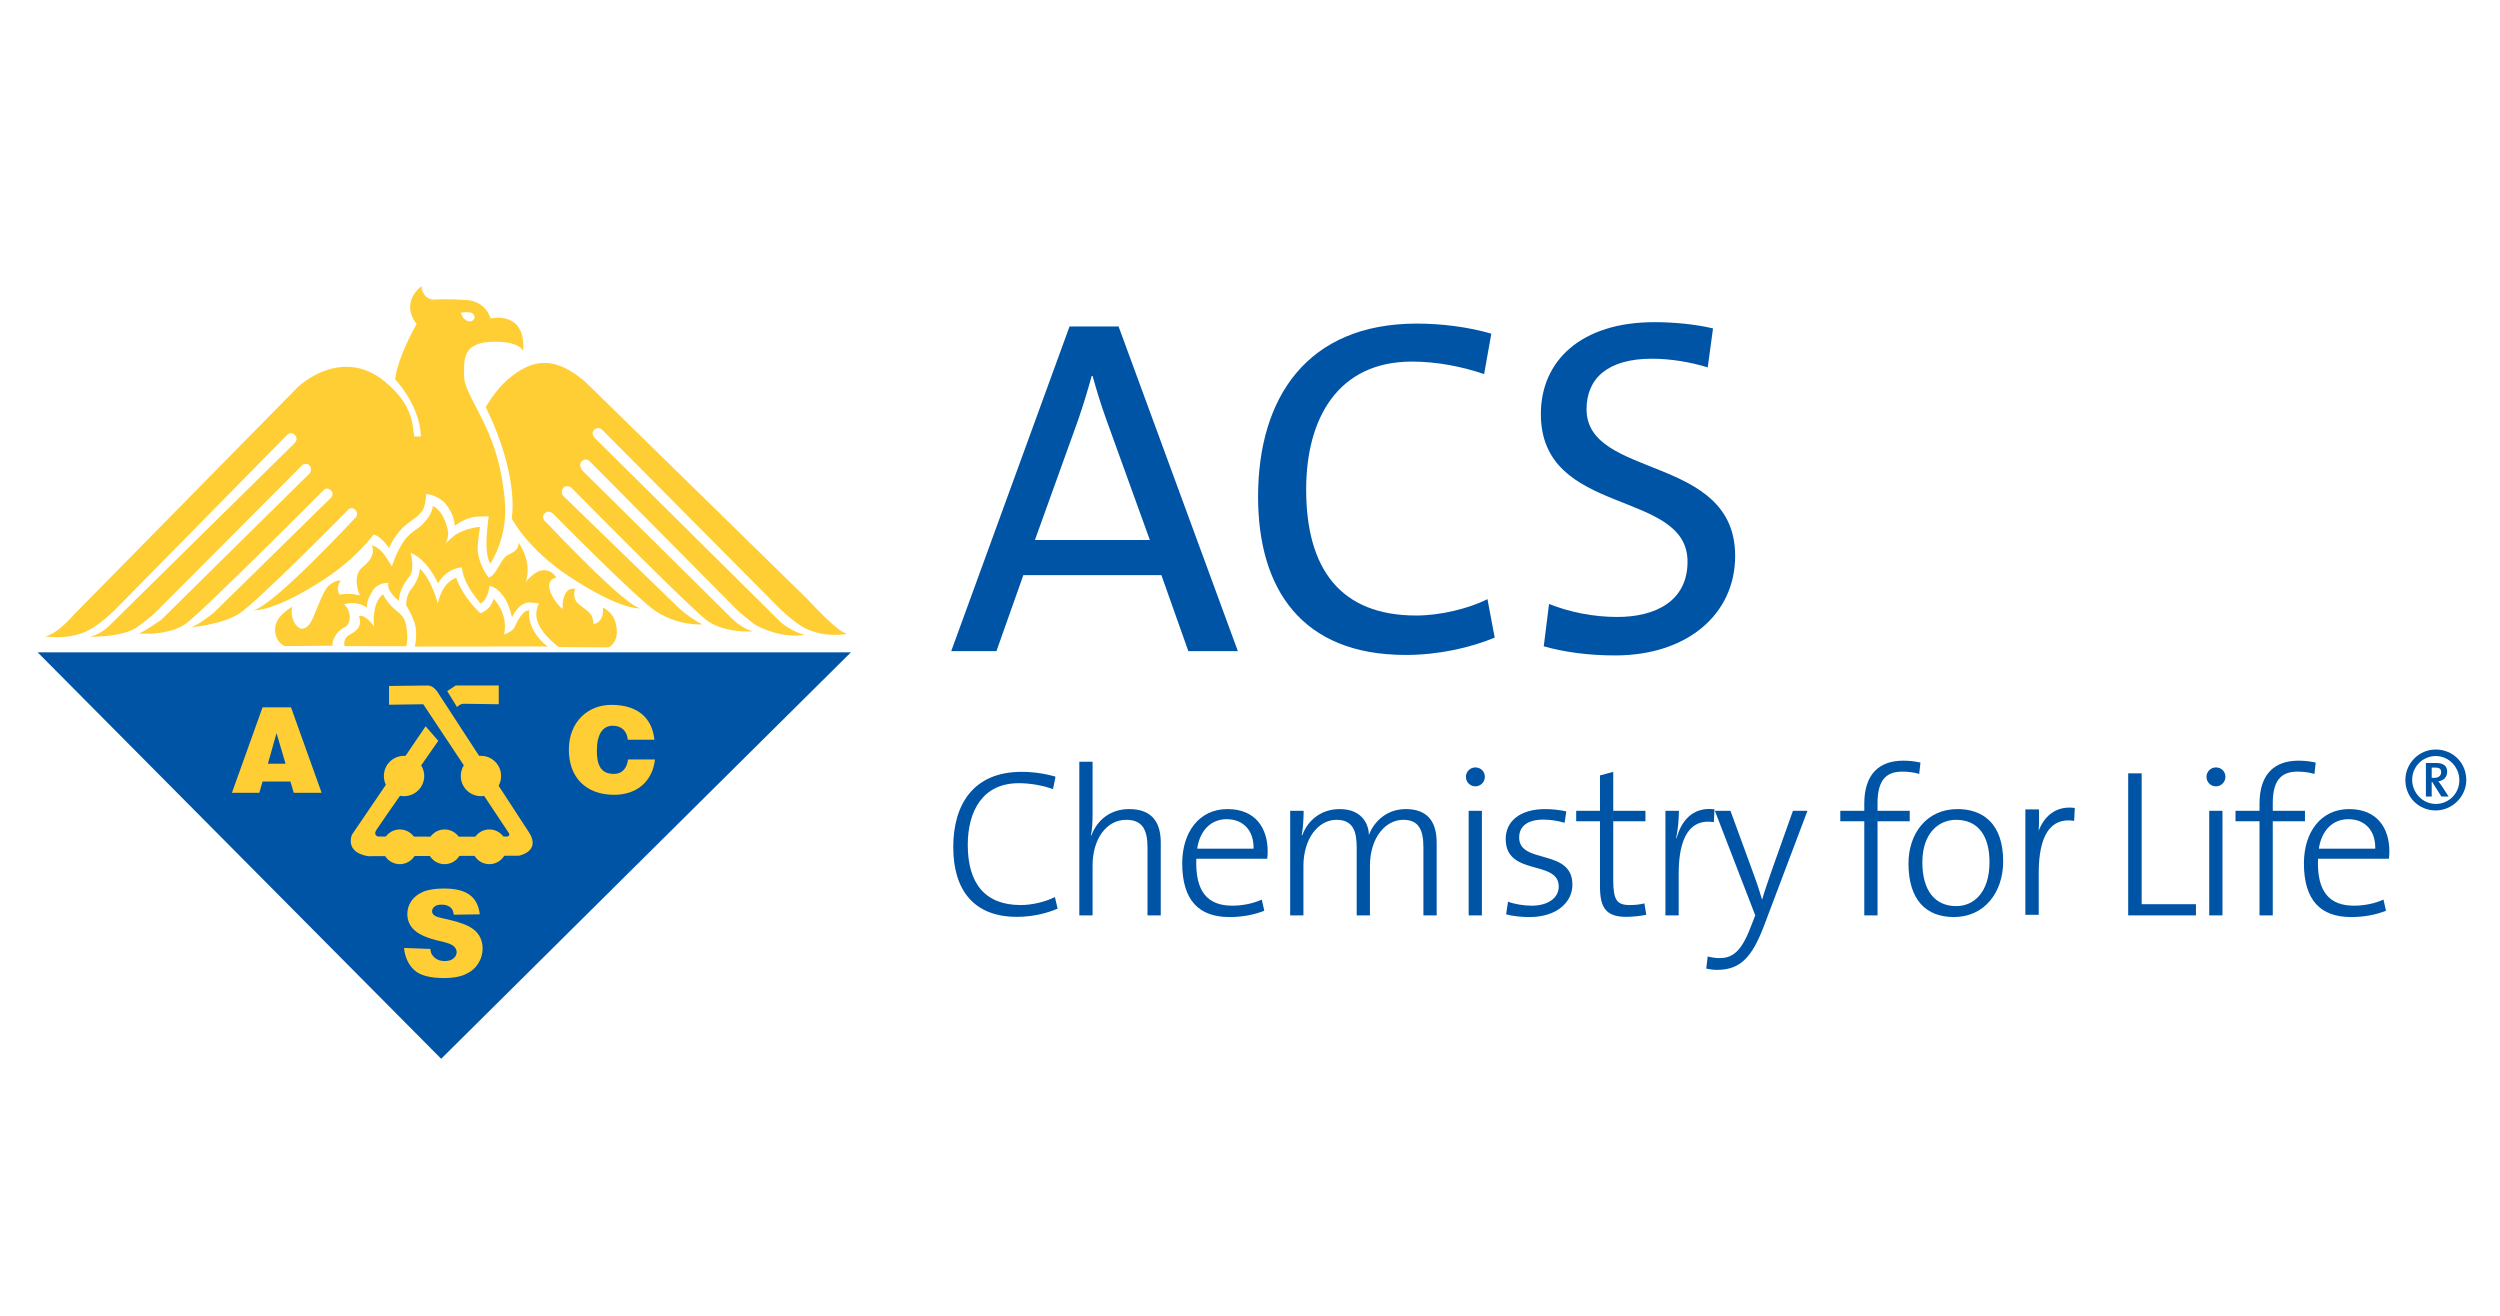 <?xml version="1.0" encoding="UTF-8" standalone="no"?>
<!-- Created with Inkscape (http://www.inkscape.org/) -->

<svg
   xmlns:dc="http://purl.org/dc/elements/1.1/"
   xmlns:cc="http://creativecommons.org/ns#"
   xmlns:rdf="http://www.w3.org/1999/02/22-rdf-syntax-ns#"
   xmlns:svg="http://www.w3.org/2000/svg"
   xmlns="http://www.w3.org/2000/svg"
   xmlns:sodipodi="http://sodipodi.sourceforge.net/DTD/sodipodi-0.dtd"
   xmlns:inkscape="http://www.inkscape.org/namespaces/inkscape"
   width="190mm"
   height="100mm"
   viewBox="0 0 190 100"
   version="1.1"
   id="svg1435"
   inkscape:version="0.92.4 (5da689c313, 2019-01-14)"
   sodipodi:docname="acs-logo-ln.svg">
  <defs
     id="defs1429" />
  <sodipodi:namedview
     id="base"
     pagecolor="#ffffff"
     bordercolor="#666666"
     borderopacity="1.0"
     inkscape:pageopacity="0.0"
     inkscape:pageshadow="2"
     inkscape:zoom="0.65422058"
     inkscape:cx="535.80014"
     inkscape:cy="69.674171"
     inkscape:document-units="mm"
     inkscape:current-layer="layer1"
     showgrid="false"
     inkscape:window-width="1600"
     inkscape:window-height="877"
     inkscape:window-x="-8"
     inkscape:window-y="-8"
     inkscape:window-maximized="1"
     showguides="true"
     inkscape:guide-bbox="true"
     inkscape:snap-global="false"
     units="mm">
    <sodipodi:guide
       position="208.391,50.045"
       orientation="0,1"
       id="guide2627"
       inkscape:locked="false" />
    <sodipodi:guide
       position="95.007,133.323"
       orientation="1,0"
       id="guide2629"
       inkscape:locked="false" />
  </sodipodi:namedview>
  <g
     inkscape:label="Calque 1"
     inkscape:groupmode="layer"
     id="layer1"
     transform="translate(0,-197)">
    <g
       transform="matrix(0.275,0,0,0.275,1.813,218.227)"
       id="g1210">
      <polygon
         style="clip-rule:evenodd;fill:#0054a6;fill-rule:evenodd"
         points="3.815,103.092 228.563,103.092 115.332,215.421 "
         id="polygon1130" />
      <path
         style="fill:#ffce34"
         inkscape:connector-curvature="0"
         d="M 105.609,101.41 88.61,101.371 c 0,0 -0.519,-1.943 1.166,-2.98 1.685,-1.037 3.995,-2.14 2.828,-5.379 0,0 1.744,-0.627 4.207,3.002 0,0 -0.443,-2.514 0.295,-5.397 0.684,-2.663 2.145,-3.549 2.145,-3.549 0,0 1.035,2.144 2.958,3.843 2.333,2.066 3.248,2.425 3.637,6.055 0.39,3.627 -0.237,4.444 -0.237,4.444 z"
         id="path1132" />
      <path
         style="fill:#ffce34"
         inkscape:connector-curvature="0"
         d="m 126.148,92.263 c 0,0 2.781,-0.628 3.674,-3.982 0,0 4.185,4.056 2.889,9.885 0,0 2.319,-0.731 2.944,-2.108 1.296,-2.853 2.617,-4.719 4.031,-4.527 0,0 -0.633,2.826 1.655,6.282 1.906,2.879 3.554,3.653 3.554,3.653 L 108.05,101.5 c 0,0 0.907,-3.886 -0.129,-6.739 -1.038,-2.852 -2.237,-4.589 -2.237,-4.589 -0.13,-1.038 0.292,-3.316 1.329,-4.482 1.037,-1.167 2.385,-3.735 2.434,-5.747 0,0 2.933,2.408 4.954,9.634 0,0 0.661,-3.515 2.722,-5.572 1.087,-1.085 2.374,-1.553 2.374,-1.553 0,0 1.25,4.677 6.651,9.811 z"
         id="path1134" />
      <path
         style="fill:#ffce34"
         inkscape:connector-curvature="0"
         d="m 131.249,112.257 h -11.923 l -2.333,1.555 2.721,4.406 c 0,0 0.778,-0.908 1.815,-0.908 1.036,0 9.72,0.129 9.72,0.129 z"
         id="path1136" />
      <g
         id="g1150">
        <path
           style="fill:#ffce34"
           inkscape:connector-curvature="0"
           d="m 100.923,112.387 v 5.184 l 9.46,-0.132 23.587,35.512 c 0,0 0.648,0.909 -0.389,1.037 -1.037,0.131 -35.77,0 -35.77,0 0,0 -1.296,-0.39 -0.389,-1.815 0.907,-1.425 17.108,-24.622 17.108,-24.622 l -3.5,-4.019 -20.345,29.938 c 0,0 -2.203,4.796 4.406,5.958 l 41.73,-0.129 c 0,0 6.09,-1.164 2.851,-6.348 L 114.66,114.589 c 0,0 -1.167,-2.332 -3.11,-2.332 -1.945,0 -10.627,0.13 -10.627,0.13 z"
           id="path1138" />
        <circle
           style="fill:#ffce34"
           cx="105.069"
           cy="137.27"
           r="5.573"
           id="circle1140" />
        <circle
           style="fill:#ffce34"
           cx="126.324"
           cy="137.27"
           r="5.573"
           id="circle1142" />
        <path
           style="fill:#ffce34"
           inkscape:connector-curvature="0"
           d="m 111.485,156.84 c 0,-2.651 2.147,-4.798 4.795,-4.798 2.648,0 4.795,2.146 4.795,4.798 0,2.646 -2.146,4.794 -4.795,4.794 -2.648,0 -4.795,-2.149 -4.795,-4.794 z"
           id="path1144" />
        <path
           style="fill:#ffce34"
           inkscape:connector-curvature="0"
           d="m 123.861,156.84 c 0,-2.651 2.146,-4.798 4.795,-4.798 2.648,0 4.794,2.146 4.794,4.798 0,2.646 -2.146,4.794 -4.794,4.794 -2.648,0 -4.795,-2.149 -4.795,-4.794 z"
           id="path1146" />
        <path
           style="fill:#ffce34"
           inkscape:connector-curvature="0"
           d="m 99.108,156.84 c 0,-2.651 2.147,-4.798 4.795,-4.798 2.649,0 4.794,2.146 4.794,4.798 0,2.646 -2.146,4.794 -4.794,4.794 -2.648,0 -4.795,-2.147 -4.795,-4.794 z"
           id="path1148" />
      </g>
      <g
         id="g1154">
        <path
           style="fill:#ffce34"
           inkscape:connector-curvature="0"
           d="m 105.078,184.79 7.266,0.273 c 0.152,1.143 0.234,1.303 0.702,1.898 0.761,0.969 1.851,1.453 3.266,1.453 1.055,0 1.869,-0.245 2.44,-0.742 0.572,-0.497 0.857,-1.069 0.857,-1.723 0,-0.621 -0.272,-1.178 -0.816,-1.667 -0.543,-0.489 -1.806,-0.952 -3.787,-1.388 -3.244,-0.729 -5.557,-1.697 -6.938,-2.905 -1.394,-1.208 -2.091,-2.748 -2.091,-4.621 0,-1.228 0.356,-2.392 1.07,-3.485 0.713,-1.093 1.785,-1.952 3.216,-2.577 1.432,-0.628 3.393,-0.941 5.886,-0.941 3.059,0 5.389,0.568 6.995,1.709 1.606,1.135 2.561,2.946 2.865,5.426 l -7.186,0.101 c -0.186,-1.077 -0.36,-1.554 -0.953,-2.041 -0.593,-0.491 -1.412,-0.736 -2.457,-0.736 -0.86,0 -1.507,0.182 -1.943,0.546 -0.435,0.366 -0.653,0.81 -0.653,1.333 0,0.382 0.18,0.725 0.54,1.027 0.348,0.316 1.176,0.607 2.481,0.881 3.233,0.699 5.548,1.4 6.946,2.113 1.398,0.715 2.417,1.6 3.052,2.655 0.637,1.055 0.956,2.235 0.956,3.544 0,1.532 -0.425,2.948 -1.273,4.245 -0.849,1.293 -2.036,2.275 -3.561,2.946 -1.523,0.669 -3.443,1 -5.762,1 -4.071,0 -6.89,-0.78 -8.458,-2.349 -1.565,-1.568 -2.453,-3.557 -2.66,-5.975 z"
           id="path1152" />
      </g>
      <path
         style="fill:#ffce34"
         inkscape:connector-curvature="0"
         d="m 127.658,35.308 c 0,0 2.627,-4.609 5.857,-7.438 7.438,-6.509 13.573,-6.323 21.56,0.377 l 61.183,59.867 c 2.975,3.067 8.554,9.205 11.249,9.856 0,0 -5.314,1.171 -10.691,-1.119 -4.329,-1.84 -9.576,-7.528 -9.576,-7.528 L 160.083,41.834 c 0,0 -1.134,-1.407 -2.394,-0.276 -1.227,1.1 0.184,2.396 0.184,2.396 L 209.23,94.82 c 0,0 3.119,2.635 6.486,3.428 0,0 -5.7,1.379 -13.481,-2.696 0,0 -3.208,-2.281 -5.67,-4.742 -2.462,-2.461 -40.268,-40.603 -40.268,-40.603 0,0 -1.148,-0.953 -2.16,0.118 -1.057,1.118 0.346,2.652 0.346,2.652 l 41.449,40.999 c 0,0 2.103,2.226 5.449,3.343 0,0 -7.73,0.518 -12.525,-2.982 -4.795,-3.5 -37.601,-36.81 -37.601,-36.81 0,0 -1.413,-0.904 -2.19,0.133 -0.778,1.035 -0.126,2.074 -0.126,2.074 l 32.013,31.043 c 0,0 2.733,2.637 6.544,4.589 0,0 -6.288,0.558 -12.703,-3.532 -4.941,-3.152 -28.115,-26.636 -28.115,-26.636 0,0 -1.446,-1.894 -2.805,-0.414 -1.193,1.296 0.845,2.747 0.845,2.747 0,0 22.063,23.464 25.781,23.373 0,0 -5.096,0.93 -19.878,-8.833 -11.506,-7.6 -15.805,-15.991 -15.805,-15.991 0,0 2.326,-11.341 -7.158,-30.772 z"
         id="path1156" />
      <path
         style="clip-rule:evenodd;fill:#ffce34;fill-rule:evenodd"
         inkscape:connector-curvature="0"
         d="m 163.01,136.691 c -3.936,0 -4.652,-3.109 -4.652,-6.422 0,-4.556 1.636,-6.889 4.362,-6.889 2.424,0 3.964,1.42 4.196,3.873 h 7.344 c -0.626,-6.07 -4.659,-9.643 -11.875,-9.643 -6.587,0 -11.766,4.758 -11.766,12.396 0,7.674 4.72,12.458 12.528,12.458 6.222,0 10.586,-3.669 11.271,-9.768 h -7.441 c -0.293,2.263 -1.47,3.995 -3.967,3.995 z"
         id="path1158" />
      <path
         style="clip-rule:evenodd;fill:#ffce34;fill-rule:evenodd"
         inkscape:connector-curvature="0"
         d="m 65.965,118.301 -8.462,23.613 h 7.575 l 0.887,-3.114 h 7.708 l 0.916,3.114 h 7.704 l -8.461,-23.613 z m 1.472,15.581 2.394,-8.457 2.494,8.457 z"
         id="path1160" />
      <path
         style="clip-rule:evenodd;fill:#ffce34;fill-rule:evenodd"
         inkscape:connector-curvature="0"
         d="m 136.627,72.695 c 0,0 0.671,1.935 -2.453,3.271 -2.606,1.117 -3.239,5.533 -5.703,6.503 0,0 -3.185,-3.909 -3.055,-8.573 0.036,-1.295 0.648,-5.443 0.648,-5.443 0,0 -2.852,0 -6.221,1.815 -1.3,0.701 -3.24,2.722 -3.24,2.722 0,0 0.972,-1.813 0.524,-3.812 -1.261,-5.616 -4.125,-6.532 -4.125,-6.532 0,0 0.103,1.661 -1.971,4.122 -2.074,2.463 -2.557,1.896 -5.02,4.358 -2.462,2.462 -4.311,8.213 -4.311,8.213 0,0 -1.078,-1.791 -1.876,-2.943 -1.83,-2.634 -3.698,-2.887 -3.698,-2.887 0,0 1.65,2.724 -2.346,5.87 -3.475,2.734 -0.894,7.995 -0.894,7.995 0,0 -2.515,-0.773 -5.612,-0.233 0,0 -0.37,-0.294 -0.514,-1.692 -0.095,-0.932 0.813,-2.092 0.813,-2.092 0,0 -0.584,-0.543 -2.531,0.717 -1.48,0.958 -2.063,2.061 -4.079,6.93 -1.109,2.677 -1.97,5.572 -4.277,5.572 0,0 -1.427,-0.323 -2.203,-2.264 -0.917,-2.291 -0.258,-3.827 -0.258,-3.827 0,0 -4.796,2.461 -4.796,6.22 0,3.757 2.722,4.666 2.722,4.666 l 13.121,-0.109 c 0,-2.593 2.141,-4.679 3.597,-5.204 0.327,-0.119 1.066,-1.005 1.167,-2.205 0.227,-2.724 -1.555,-4.016 -1.555,-4.016 3.666,-1.179 6.35,0.908 6.35,0.908 -0.129,-1.555 0.561,-3.037 1.563,-4.682 1.444,-2.372 4.332,-2.166 4.332,-2.166 -0.619,2.27 2.927,4.957 2.927,4.957 0,-2.462 1.484,-4.96 2.921,-6.719 1.591,-1.949 0.31,-6.554 0.31,-6.554 4.796,1.945 7.579,8.452 7.579,8.452 2.433,-4.285 6.574,-4.432 6.574,-4.432 0,0 0.243,2.337 1.558,4.821 1.388,2.622 3.6,5.155 3.6,5.155 2.096,-0.92 2.486,-4.767 2.486,-4.767 0,0 1.643,-0.273 4.017,3.007 1.407,1.944 2.216,5.612 2.216,5.612 0,0 1.85,-4.333 5.017,-4.112 1.423,0.099 2.463,0.259 2.463,0.259 0,0 -0.777,1.021 -0.777,3.109 0,4.538 6.221,8.943 6.221,8.943 l 13.864,0.088 c 0,0 2.177,-1.146 2.177,-4.239 0,-5.351 -3.859,-6.735 -3.859,-6.735 0.388,4.276 -2.592,4.535 -2.592,4.535 0,0 -0.005,-1.461 -0.653,-2.498 -0.647,-1.038 -1.947,-1.784 -3.364,-2.945 -2.136,-1.754 -1.037,-4.276 -1.037,-4.276 -3.849,-0.685 -3.499,5.573 -3.499,5.573 0,0 -2.892,-2.426 -3.594,-5.586 -0.62,-2.784 1.856,-3.095 1.856,-3.095 0,0 -1.072,-2.242 -3.673,-2.038 -2.459,0.192 -4.697,3.201 -4.697,3.201 1.768,-6.111 -2.14,-10.918 -2.14,-10.918 z"
         id="path1162" />
      <path
         style="clip-rule:evenodd;fill:#ffce34;fill-rule:evenodd"
         inkscape:connector-curvature="0"
         d="m 124.516,10.794 c 0,0 -0.609,1.586 -2.455,0.429 -1.021,-0.64 -1.266,-2.013 -1.266,-2.013 0,0 1.323,-0.263 2.586,-0.042 0.86,0.15 1.343,0.994 1.135,1.626 l 4.469,0.053 c 0,0 -1.106,-4.73 -6.679,-5.12 -5.572,-0.389 -8.553,-0.13 -8.553,-0.13 0,0 -2.073,0.259 -3.111,-1.426 -1.037,-1.684 -0.648,-2.333 -0.648,-2.333 0,0 -3.24,2.074 -3.24,5.961 0,2.591 1.814,4.536 1.814,4.536 0,0 -5.054,8.553 -5.961,15.292 0,0 6.869,7.128 7.128,15.812 h -1.814 c -0.648,-2.463 0.221,-8.364 -8.295,-15.293 -9.029,-7.348 -18.604,-3.08 -23.866,1.598 l -61.867,62.88 c 0,0 -4.886,5.729 -8.105,6.025 0,0 5.768,1.09 11.146,-1.197 4.33,-1.84 9.395,-7.277 9.395,-7.277 L 72.66,43.107 c 0,0 1.13,-1.243 2.256,-0.076 1.065,1.104 -0.045,2.195 -0.045,2.195 L 23.897,95.447 c 0,0 -2.229,2.526 -5.597,3.32 0,0 8.935,0.259 13.027,-2.665 0,0 3.112,-2.12 5.574,-4.583 2.461,-2.461 40.175,-40.305 40.175,-40.305 0,0 1.361,-0.63 2.009,0.407 0.648,1.037 -0.07,1.986 -0.07,1.986 l -41.082,40.53 c 0,0 -5.439,3.734 -6.217,3.734 0,0 8.294,0.779 13.089,-2.723 4.795,-3.5 38.199,-37.056 38.199,-37.056 0,0 1.001,-0.801 2.002,0.408 0.827,0.998 -0.188,1.923 -0.188,1.923 L 52.453,92.168 c 0,0 -5.055,4.018 -6.481,4.018 0,0 8.555,-0.648 13.479,-3.76 4.955,-3.128 30.197,-28.769 30.197,-28.769 0,0 0.878,-0.89 1.878,-0.016 1.154,1.01 0.208,2.126 0.208,2.126 0,0 -22.304,24.069 -28.194,25.695 0,0 5.631,0.576 19.878,-8.833 8.708,-5.75 13.228,-12.103 13.228,-12.103 0,0 1.944,0.259 4.277,3.758 0,0 1.684,-4.146 4.924,-6.61 3.24,-2.462 2.721,-1.944 4.018,-3.368 1.296,-1.426 1.304,-4.984 1.304,-4.984 0,0 3.64,0.214 5.844,3.324 2.203,3.109 2.062,5.5 2.062,5.5 0,0 2.84,-2.327 6.083,-2.545 1.943,-0.129 3.314,-0.091 3.314,-0.091 0,0 -0.465,3.203 -0.593,5.924 -0.259,5.573 1.037,7.126 1.037,7.126 0,0 4.924,-7.126 4.017,-17.235 -0.907,-10.11 -3.24,-16.978 -7.387,-24.882 -4.146,-7.906 -3.888,-8.036 -3.888,-11.405 0,-3.759 0.388,-7.647 8.035,-7.777 7.646,-0.129 8.295,2.593 8.295,2.593 l -0.002,-0.007 c 0.82,-11.453 -9,-9 -9,-9 z"
         id="path1164" />
      <g
         id="g1172">
        <path
           style="fill:#0054a6"
           inkscape:connector-curvature="0"
           d="m 321.816,102.753 -7.443,-21 h -38.146 l -7.441,21 h -12.494 l 32.696,-89.714 h 13.556 l 32.961,89.714 z M 299.224,38.956 c -1.595,-4.385 -2.791,-8.372 -3.854,-12.227 h -0.266 c -1.064,3.854 -2.26,7.842 -3.723,12.094 L 279.42,72.052 h 31.765 z"
           id="path1166" />
        <path
           style="fill:#0054a6"
           inkscape:connector-curvature="0"
           d="m 381.898,103.817 c -28.843,0 -40.805,-18.343 -40.805,-43.729 0,-27.378 13.56,-47.847 43.863,-47.847 6.911,0 14.218,0.93 20.6,2.791 l -1.993,11.165 c -6.246,-2.126 -13.157,-3.455 -19.935,-3.455 -20.471,0 -29.244,15.683 -29.244,35.353 0,22.064 9.573,34.823 30.437,34.823 6.513,0 14.354,-1.861 19.672,-4.52 l 1.994,10.633 c -6.778,2.792 -15.551,4.786 -24.589,4.786 z"
           id="path1168" />
        <path
           style="fill:#0054a6"
           inkscape:connector-curvature="0"
           d="m 439.714,103.949 c -7.311,0 -14.089,-0.932 -19.672,-2.525 l 1.463,-11.696 c 5.714,2.26 12.227,3.589 18.872,3.589 10.368,0 19.404,-4.254 19.404,-15.284 0,-20.204 -40.537,-12.229 -40.537,-40.804 0,-14.754 11.167,-25.386 31.368,-25.386 5.187,0 11.165,0.532 16.212,1.728 l -1.461,10.766 c -4.783,-1.462 -10.231,-2.392 -15.414,-2.392 -12.229,0 -18.077,5.449 -18.077,13.955 0,19.404 41.071,12.361 41.071,40.537 0,16.081 -13.162,27.512 -33.229,27.512 z"
           id="path1170" />
      </g>
      <path
         style="fill:#0054a6"
         inkscape:connector-curvature="0"
         d="m 274.416,176.196 c -11.748,0 -17.566,-7.275 -17.566,-19.254 0,-11.692 5.469,-20.823 18.906,-20.823 3.079,0 6.454,0.466 9.36,1.339 l -0.695,3.43 c -2.968,-1.047 -6.282,-1.628 -9.481,-1.628 -10.062,0 -14.076,7.853 -14.076,17.043 0,10.525 4.653,16.634 14.657,16.634 3.199,0 6.862,-0.929 9.423,-2.21 l 0.755,3.198 c -3.081,1.339 -7.038,2.271 -11.283,2.271 z"
         id="path1174" />
      <path
         style="fill:#0054a6"
         inkscape:connector-curvature="0"
         d="m 310.536,175.787 v -18.729 c 0,-4.827 -1.34,-7.68 -5.874,-7.68 -5.469,0 -9.307,5.293 -9.307,12.621 v 13.787 h -3.665 v -42.462 h 3.665 v 14.603 c 0,1.975 -0.115,4.304 -0.466,5.759 l 0.115,0.055 c 1.686,-4.479 5.412,-7.329 10.469,-7.329 6.69,0 8.726,4.133 8.726,9.249 v 20.126 z"
         id="path1176" />
      <path
         style="fill:#0054a6"
         inkscape:connector-curvature="0"
         d="m 343.63,160.137 h -19.603 c -0.348,9.191 3.199,12.972 9.944,12.972 2.795,0 5.701,-0.578 8.146,-1.686 l 0.697,3.084 c -2.733,1.104 -6.048,1.743 -9.654,1.743 -8.433,0 -13.029,-4.651 -13.029,-14.831 0,-8.61 4.654,-15.007 12.506,-15.007 7.852,0 11.109,5.411 11.109,11.632 0,0.407 0,1.108 -0.116,2.093 z m -11.229,-10.931 c -4.302,0 -7.386,3.079 -8.14,8.146 h 15.585 c 0.119,-4.889 -2.733,-8.146 -7.445,-8.146 z"
         id="path1178" />
      <path
         style="fill:#0054a6"
         inkscape:connector-curvature="0"
         d="m 386.785,175.787 v -18.729 c 0,-4.654 -1.107,-7.68 -5.584,-7.68 -4.769,0 -9.191,4.77 -9.191,12.737 v 13.671 h -3.664 v -18.79 c 0,-4.127 -0.813,-7.618 -5.582,-7.618 -5.061,0 -9.135,5.234 -9.135,12.737 v 13.671 h -3.663 V 146.88 h 3.722 c 0,2.032 -0.173,4.881 -0.523,6.744 l 0.12,0.062 c 1.628,-4.424 5.465,-7.274 10.35,-7.274 6.866,0 8.087,5.061 8.087,7.154 0.989,-2.732 4.13,-7.154 10.178,-7.154 5.41,0 8.552,2.794 8.552,9.306 v 20.069 z"
         id="path1180" />
      <path
         style="fill:#0054a6"
         inkscape:connector-curvature="0"
         d="m 401.15,140.13 c -1.455,0 -2.618,-1.162 -2.618,-2.618 0,-1.45 1.163,-2.615 2.618,-2.615 1.455,0 2.617,1.106 2.617,2.615 10e-4,1.397 -1.162,2.618 -2.617,2.618 z m -1.861,35.657 v -28.906 h 3.662 v 28.906 z"
         id="path1182" />
      <path
         style="fill:#0054a6"
         inkscape:connector-curvature="0"
         d="m 416.1,176.25 c -2.213,0 -4.653,-0.232 -6.457,-0.754 l 0.523,-3.488 c 1.862,0.692 4.363,1.101 6.572,1.101 4.304,0 7.445,-2.032 7.445,-5.288 0,-7.506 -14.657,-2.737 -14.657,-13.148 0,-4.77 3.779,-8.26 10.936,-8.26 1.859,0 4.072,0.233 5.815,0.639 l -0.465,3.142 c -1.802,-0.525 -3.84,-0.871 -5.876,-0.871 -4.479,0 -6.688,1.918 -6.688,4.942 0,7.507 14.716,2.91 14.716,13.033 0,4.94 -4.419,8.952 -11.864,8.952 z"
         id="path1184" />
      <path
         style="fill:#0054a6"
         inkscape:connector-curvature="0"
         d="m 442.855,176.196 c -5.644,0 -7.271,-2.564 -7.271,-8.376 v -18.033 h -6.573 v -2.906 h 6.573 v -9.771 l 3.664,-0.99 v 10.762 h 8.898 v 2.906 h -8.898 v 16.228 c 0,5.523 0.989,6.922 4.596,6.922 1.51,0 2.906,-0.174 4.012,-0.467 l 0.523,3.142 c -1.57,0.348 -3.722,0.583 -5.524,0.583 z"
         id="path1186" />
      <path
         style="fill:#0054a6"
         inkscape:connector-curvature="0"
         d="m 467.049,150.021 c -6.574,-1.047 -9.716,4.188 -9.716,14.249 v 11.517 h -3.663 v -28.906 h 3.725 c 0,2.032 -0.23,5 -0.755,7.56 l 0.116,0.058 c 1.102,-4.306 4.126,-8.841 10.469,-8.025 z"
         id="path1188" />
      <path
         style="fill:#0054a6"
         inkscape:connector-curvature="0"
         d="m 480.883,178.752 c -3.371,8.84 -6.628,12.097 -13.025,12.097 -0.932,0 -2.093,-0.173 -2.91,-0.351 l 0.409,-3.372 c 0.869,0.294 2.267,0.466 3.313,0.466 3.431,0 5.932,-1.742 8.433,-8.258 l 1.395,-3.547 -11.162,-28.906 h 4.303 l 6.513,17.798 c 0.99,2.672 1.569,4.592 2.21,6.687 h 0.061 c 0.462,-1.744 1.687,-5.293 2.906,-8.78 l 5.584,-15.704 h 4.012 z"
         id="path1190" />
      <path
         style="fill:#0054a6"
         inkscape:connector-curvature="0"
         d="m 523.808,136.7 c -1.512,-0.466 -3.201,-0.639 -4.711,-0.639 -4.772,0 -6.806,2.791 -6.806,8.725 v 2.095 h 8.899 v 2.906 h -8.899 v 26 h -3.663 v -26 h -6.633 v -2.906 h 6.633 v -1.979 c 0,-8.086 4.071,-11.867 10.761,-11.867 1.686,0 3.196,0.174 4.766,0.525 z"
         id="path1192" />
      <path
         style="fill:#0054a6"
         inkscape:connector-curvature="0"
         d="m 533.403,176.25 c -7.679,0 -12.562,-4.712 -12.562,-14.831 0,-8.087 4.884,-15.007 13.552,-15.007 6.743,0 12.618,3.726 12.618,14.484 0,8.432 -5.116,15.354 -13.608,15.354 z m 0.582,-26.871 c -4.77,0 -9.308,3.664 -9.308,11.751 0,7.675 3.372,12.095 9.365,12.095 4.769,0 9.188,-3.664 9.188,-12.156 0,-7.267 -3.139,-11.69 -9.245,-11.69 z"
         id="path1194" />
      <path
         style="fill:#0054a6"
         inkscape:connector-curvature="0"
         d="m 581.561,175.787 v -39.26 h 3.726 V 172.7 h 15.003 v 3.087 z"
         id="path1196" />
      <path
         style="fill:#0054a6"
         inkscape:connector-curvature="0"
         d="m 605.817,140.13 c -1.456,0 -2.618,-1.162 -2.618,-2.618 0,-1.45 1.162,-2.615 2.618,-2.615 1.454,0 2.617,1.106 2.617,2.615 10e-4,1.397 -1.163,2.618 -2.617,2.618 z m -1.863,35.657 v -28.906 h 3.664 v 28.906 z"
         id="path1198" />
      <path
         style="fill:#0054a6"
         inkscape:connector-curvature="0"
         d="m 633.034,136.7 c -1.513,-0.466 -3.199,-0.639 -4.709,-0.639 -4.773,0 -6.805,2.791 -6.805,8.725 v 2.095 h 8.896 v 2.906 h -8.896 v 26 h -3.664 v -26 h -6.636 v -2.906 h 6.636 v -1.979 c 0,-8.086 4.069,-11.867 10.758,-11.867 1.686,0 3.198,0.174 4.771,0.525 z"
         id="path1200" />
      <path
         style="fill:#0054a6"
         inkscape:connector-curvature="0"
         d="m 653.623,160.137 h -19.601 c -0.347,9.191 3.199,12.972 9.946,12.972 2.794,0 5.701,-0.578 8.145,-1.686 l 0.697,3.084 c -2.737,1.104 -6.048,1.743 -9.657,1.743 -8.431,0 -13.026,-4.651 -13.026,-14.831 0,-8.61 4.649,-15.007 12.502,-15.007 7.853,0 11.108,5.411 11.108,11.632 0,0.407 0,1.108 -0.114,2.093 z m -11.225,-10.931 c -4.304,0 -7.387,3.079 -8.145,8.146 h 15.589 c 0.116,-4.889 -2.734,-8.146 -7.444,-8.146 z"
         id="path1202" />
      <g
         id="g1206">
        <path
           style="fill:#0054a6"
           inkscape:connector-curvature="0"
           d="m 666.561,146.789 c -4.76,0 -8.398,-3.719 -8.398,-8.398 0,-4.639 3.759,-8.438 8.398,-8.438 4.759,0 8.438,3.68 8.438,8.438 0,4.559 -3.879,8.398 -8.438,8.398 z m 0,-15.037 c -3.6,0 -6.519,2.92 -6.519,6.559 0,3.6 2.919,6.68 6.519,6.68 3.64,0 6.519,-2.92 6.519,-6.56 -0.001,-3.599 -2.88,-6.679 -6.519,-6.679 z m 1.559,11.198 -2.56,-4.079 h -0.12 v 4.079 h -1.6 v -9.278 h 2.8 c 2.199,0 3.079,0.959 3.079,2.359 0,1.56 -0.96,2.52 -2.439,2.68 0.2,0.24 0.56,0.76 0.92,1.279 l 1.92,2.96 z m -1.64,-7.999 h -1.04 v 2.84 h 0.64 c 1.48,0 1.96,-0.8 1.96,-1.561 0,-0.878 -0.399,-1.279 -1.56,-1.279 z"
           id="path1204" />
      </g>
      <path
         style="fill:#0054a6"
         inkscape:connector-curvature="0"
         d="m 566.624,149.666 c -6.623,-1.05 -9.786,4.225 -9.786,14.363 v 11.607 h -3.695 v -29.129 h 3.756 c 0,2.046 0.19,5.032 -0.336,7.613 l -0.308,0.063 c 1.109,-4.339 4.157,-8.914 10.55,-8.091 z"
         id="path1208" />
    </g>
  </g>
</svg>
